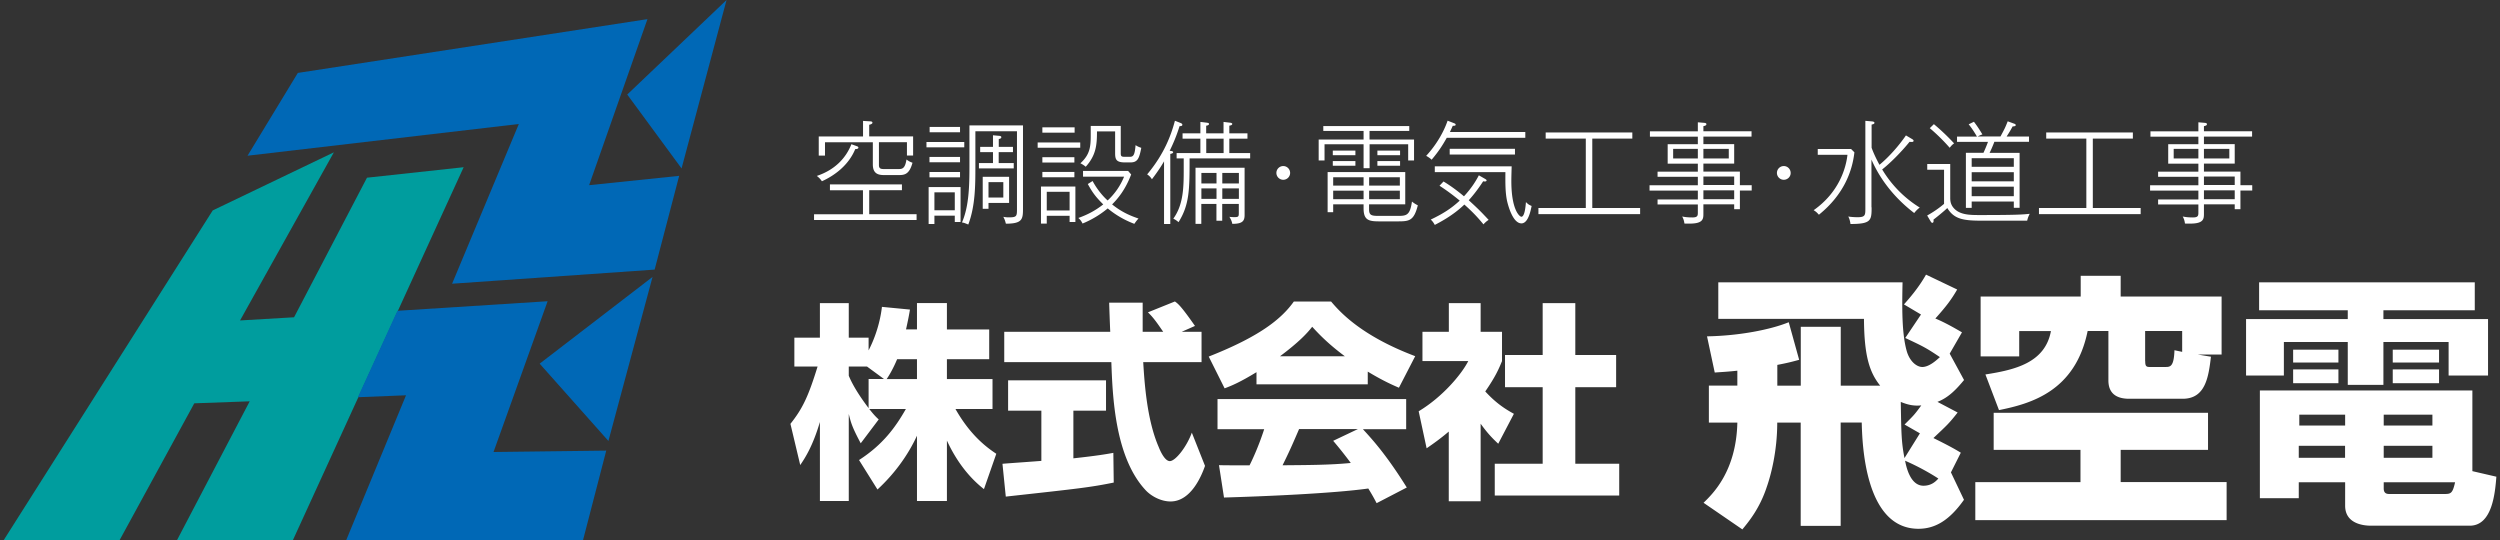<svg xmlns="http://www.w3.org/2000/svg" width="324" height="70" xml:space="preserve" id="レイヤー_1" x="0" y="0" viewBox="0 0 324 70"><rect x="0" y="0" width="324" height="70" fill="#333333" stroke="none"/><style>.st0{fill:#0068b6}.st2{fill:#fff}</style><path d="m81.29 12.25 7.04 9.58L94.16 0zM69.94 47.13l8.91 10.02 5.72-21.26z" class="st0"/><path d="m76.35 24 7.56-21.52L38.6 9.45l-6.52 10.73 35.16-4.11-8.65 20.7 26.25-1.83 3.18-12.15z" class="st0"/><path d="m47.56 23.03-9.45 18.09-7 .41 12.16-21.79-15.7 7.53L.48 70H15.5l9.68-17.73 7.18-.26L22.94 70h15.02l22.13-48.33z" style="fill:#009d9e"/><path d="m63.96 58.58 7.01-19.54-19.47 1.24-5.12 11.2 6.24-.25L44.87 70h30.69l3.01-11.6z" class="st0"/><path d="M118.84 42.7v-3.42h3.88v3.42h5.48v3.85h-5.48v2.58h5.91v3.88h-4.8c1.98 3.5 4.15 5.04 5.29 5.8l-1.6 4.58c-2.11-1.65-3.69-3.88-4.8-6.29v7.83h-3.88v-8.46c-1.22 2.63-2.98 4.99-5.12 6.97l-2.39-3.82c3.12-2.01 4.74-4.28 6.07-6.61h-4.74c.6.76.84 1 1.22 1.35l-2.33 3.09c-1.14-2.14-1.27-2.68-1.55-3.8v11.28h-3.74V54.69c-.92 3.12-1.92 4.66-2.55 5.58l-1.27-5.34c1.6-2.01 2.33-3.58 3.52-7.43h-3.01v-3.74h3.31v-4.47H110v4.47h2.57v1.65c1.3-2.52 1.63-4.8 1.73-5.64l3.63.35c-.11.68-.24 1.36-.51 2.57h1.42zm-4.26 6.43-2.22-1.63H110v1.19c.51 1.25 1.46 2.74 2.57 4.2v-3.77h2.01zm4.26 0v-2.58h-2.57c-.54 1.3-1.11 2.22-1.36 2.58zM129.92 60.11c.16-.03 4.55-.33 5.04-.38v-6.51h-4.31v-3.93h12.69v3.93h-4.23v6.18c3.04-.33 4.26-.54 5.18-.71l.05 3.85c-3.06.62-4.36.76-13.99 1.82zM153.15 43h2.57v3.93h-7.56c.16 2.6.46 7.45 2.01 11.01.16.41.76 1.82 1.44 1.82.73 0 2.2-1.87 2.85-3.69l1.71 4.31c-.43 1.22-1.79 4.61-4.47 4.61-1.25 0-2.55-.7-3.28-1.52-3.93-4.28-4.23-12.09-4.39-16.54h-13.88V43h13.74c-.03-.43-.14-3.58-.14-3.77h4.34V43h2.66c-.71-1.03-1.25-1.84-1.98-2.52l3.5-1.41c.41.3.76.54 2.6 3.17zM162.83 48.24c-2.14 1.3-3.12 1.71-4.12 2.09l-2.06-4.12c6.61-2.6 9.43-4.88 11.03-7.13h4.83c1.17 1.38 3.93 4.45 10.9 7.08l-2.11 4.09c-.81-.35-2.11-.92-4.04-2.09v1.65h-14.42v-1.57zm15.58 16.97c-.27-.52-.57-1.08-1.08-1.9-4.61.65-13.83 1.03-18.7 1.17l-.65-4.2c.14.03 3.58.03 3.96.03.22-.43 1.11-2.25 1.9-4.69h-6.05v-3.9h24.45v3.9h-5.61c1.22 1.33 3.04 3.31 5.69 7.56zm-4.12-19.04c-2.36-1.76-3.52-3.06-4.23-3.82-.65.84-1.71 1.98-4.17 3.82zm1.69 9.44h-7.62c-.98 2.28-1.3 2.98-2.14 4.69 3.2-.03 6.13-.03 8.84-.3a54 54 0 0 0-2.28-2.87zM191.88 64.96h-4.12v-9.03c-1.11.95-2.09 1.63-2.87 2.17l-1.03-4.8c3.04-1.82 5.53-4.74 6.43-6.51h-5.94V43h3.42v-3.71h4.12V43h2.77v3.8c-.41 1-.84 2.01-2.17 3.93 1.49 1.63 2.74 2.36 3.71 2.9l-2.03 3.88c-.57-.54-1.3-1.22-2.28-2.6v10.05zm8.05-25.67h4.23v6.72h5.29v4.17h-5.29v9.92h5.69v4.12h-16.13V60.1h6.21v-9.92h-4.88v-4.17h4.88zM220.78 65.16c1.17-1.14 4.24-4.07 4.38-10.39h-3.69v-4.8h3.69v-1.93c-1.24.14-2 .17-2.93.24l-1-4.69c4.14-.07 8.21-.86 10.59-1.83l1.35 4.87c-.86.24-1.52.41-2.83.66v2.69h3.04v-7.63h5.18v7.63h5.11c-1.41-1.76-2.07-3.9-2.1-8.66h-18.88v-4.73h23.88c-.07 3.28-.1 6.56.52 8.83.38 1.41 1.31 2.14 2.04 2.14.9 0 1.86-.9 2.28-1.28-1.79-1.21-2.21-1.41-4.49-2.48l2.04-3.04-2.21-1.31c.55-.62 1.86-2.07 2.86-3.86l4.04 1.93c-.76 1.31-1.38 2.14-2.83 3.76 1.35.55 2.86 1.45 3.45 1.79l-1.59 2.76 1.86 3.42c-.97 1.17-2 2.28-3.45 2.83l2.62 1.38c-1.14 1.45-1.35 1.62-3.14 3.31 2.17 1.07 2.93 1.52 3.55 1.9l-1.28 2.55 1.69 3.55c-1.9 2.69-3.76 3.76-5.9 3.76-7 0-7.28-11.15-7.35-13.77h-2.73v13.39h-5.18V54.77h-3.04c0 3.76-.83 6.83-1.35 8.32-.93 2.83-2.35 4.52-3.17 5.52zm26.05-10.14c1.17-1.17 1.24-1.21 2.17-2.48-1.04.1-1.79-.1-2.66-.45.07 4.04.07 5.14.48 7.28l2-3.21zm2.45 7.93c1.03 0 1.59-.55 1.93-.93-.83-.55-2.48-1.52-4.31-2.31.11.55.59 3.24 2.38 3.24M286.16 53.5v4.8h-11.32v4.18h13.73v4.93H256v-4.93h13.63V58.3h-11.25v-4.8zm-28.85-4.97c3.76-.59 7.73-1.48 8.49-5.62h-4.11v3.28h-5v-7.76h12.97v-2.69h5.18v2.69h13.08v7.52h-3.07l1.69.28c-.31 2.59-.69 5.45-3.66 5.45h-6.94c-1.52 0-2.69-.59-2.69-2.38v-6.4h-2.69c-1.59 7.83-7.38 9.42-11.49 10.25zm20.71-1.73c0 .59.1.76.55.76h2.07c.62 0 1.1-.03 1.17-2.17l1 .21v-2.7h-4.8v3.9zM292.78 36.59h27.95v3.62h-11.84v1.14h13.56v7.32h-5.11v-4.35h-8.45v5.56h-4.62v-5.56h-8.28v4.35h-4.9v-7.32h13.18v-1.14h-11.49zm11.14 25.91h-6v2.07h-5.04V50.6h27.54v10.46l3.11.72c-.17 2.17-.55 6.35-3.45 6.35h-12.8c-1.04 0-3.35-.28-3.35-2.59V62.5zm-6.73-17.18h5.87v1.66h-5.87zm0 2.55h5.87v1.79h-5.87zm.73 9.91v1.55h6v-1.55zm.07-4.04v1.41h5.94v-1.41zm10.94 0v1.41h6.31v-1.41zm0 4.04v1.55h6.31v-1.55zm0 5.52c0 .48.21.72.69.72h7.25c.79 0 1-.14 1.31-1.52h-9.25zm1.17-17.98h6v1.66h-6zm0 2.55h6v1.79h-6zM105.5 28.52v-.75h6.34v-3.11h-4.28v-.76h9.33v.75h-4.24v3.11h6.14v.75H105.5zm5.34-9.2c-.85 2.08-2.67 3.43-4.32 4.17-.2-.29-.39-.48-.66-.69 2.36-.79 3.78-2.33 4.48-4.11l.72.26c.1.03.19.09.19.19-.01.12-.17.19-.41.18m6.7.84v-1.73h-3.63v2.97c0 .51.32.51.76.51h1.73c.49 0 .89 0 1.08-1.24.3.23.52.33.78.42-.43 1.6-1.11 1.6-1.89 1.6h-1.74c-.69 0-1.51-.09-1.51-1.37v-2.88h-6.2v1.73h-.81v-2.48h5.74v-2.02l.99.06c.1 0 .23.06.23.17 0 .16-.27.24-.42.27v1.51h5.69v2.48zM124.97 18.4v.69h-4.9v-.69zm-.48 5.84v4.53h-.75v-.82h-2.64v1.08h-.75v-4.79zm-.07-3.9v.69h-3.96v-.69zm0 1.95v.69h-3.96v-.69zm0-5.84v.69h-3.94v-.69zm-3.32 8.48v2.32h2.64v-2.32zm11.48-8.67V26.9c0 1.46 0 2.09-2.22 2.09-.09-.4-.2-.65-.33-.89.17.03.36.07.72.07 1.05 0 1.05-.16 1.05-1.17v-9.99h-5.39v4.45c0 2.6-.01 5.23-.92 7.64-.39-.16-.55-.23-.82-.27.92-2.09.97-4.79.97-7.4v-5.18h6.94zm-1.3 2.77v.69h-1.85v1.41h1.95v.69h-4.51v-.69h1.82v-1.41h-1.66v-.69h1.66v-1.5l.75.07c.19.01.33.04.33.19 0 .17-.22.2-.33.23v1.01zm-.5 3.88v3.39h-2.67v.76h-.75v-4.15zm-2.67.69v2h1.92v-2zM134.48 19.15v-.69H140v.69zm4.14 9.61v-.79h-2.96v1.01h-.75v-4.81h4.46v4.6h-.75zm-3.53-11.57v-.69h4.18v.69zm0 3.87v-.69h4.15v.69zm0 1.91v-.69h4.15v.69zm3.53 1.89h-2.96v2.42h2.96zm8.39 4.15c-.49-.19-1.95-.75-3.45-2a12.5 12.5 0 0 1-3.26 1.96c-.12-.23-.24-.46-.55-.72.98-.35 2.06-.84 3.23-1.76-.92-.91-1.38-1.5-2-2.64l.62-.39c.74 1.37 1.61 2.22 1.95 2.52a8.6 8.6 0 0 0 2.13-3.08h-5.32v-.75h5.84l.4.46c-.75 1.97-1.7 3.11-2.47 3.88 1.28 1.04 2.48 1.51 3.42 1.83-.22.24-.35.41-.54.69m-.52-7.96h-.66c-1.15 0-1.31-.36-1.31-1.21v-2.81h-2.35c0 1.79-.13 3.1-1.46 4.58-.24-.2-.4-.3-.69-.45 1.25-1.14 1.34-2.15 1.34-3.66v-1.18h3.89v3.52c0 .37.06.48.46.48h.74c.46 0 .62-.29.72-1.51.29.19.48.26.74.35-.27 1.43-.5 1.89-1.42 1.89M152.87 16.35c-.4 1.28-.79 2.19-1.28 3.2.24.01.45.06.45.17 0 .16-.24.2-.37.23v9.08h-.81v-8.12c-.24.42-.72 1.21-1.57 2.32-.16-.24-.3-.42-.62-.63 2.25-2.68 3.13-5.17 3.6-6.95l.69.27c.17.07.27.13.27.23.01.17-.12.19-.36.2m1.3 4.18c0 3.98 0 5.98-1.43 8.26-.27-.22-.42-.33-.68-.45 1.33-1.83 1.35-4.12 1.35-6.43v-1.38h-.92v-.69h3.08v-1.87h-2.31v-.69h2.31V15.8l.75.09c.23.03.37.06.37.17 0 .16-.24.22-.37.23v.99h2.25V15.8l.75.09c.14.01.38.04.38.17 0 .16-.23.2-.38.23v.99h2.35v.69h-2.35v1.87h2.7v.69zm5.54 8.48c-.07-.35-.22-.65-.38-.91.2.03.48.04.69.04.53 0 .53-.12.53-.61v-1.1h-2.15v2.18h-.75v-2.18h-1.96v2.58h-.75v-7.27h6.36v6.08c.01.81-.25 1.19-1.59 1.19m-2.05-6.6h-1.96v1.37h1.96zm0 2.01h-1.96v1.35h1.96zm.92-6.45h-2.25v1.87h2.25zm1.98 4.44h-2.15v1.37h2.15zm0 2.01h-2.15v1.35h2.15zM166.31 23.3c-.49 0-.89-.4-.89-.89s.4-.89.89-.89.89.4.89.89-.4.89-.89.89M182.5 20.8v-2.1h-5v3.1h-.78v-3.1h-5.06v2.1h-.76v-2.72h5.82v-1.11h-5.22v-.63h11.14v.63h-5.15v1.11h5.77v2.72zm-1.5 7.89h-2.29c-1.38 0-1.99-.2-1.99-1.7v-.51h-3.94v1.02h-.72v-5.2h10.06v4.18h-4.69v.65c0 .78.33.85 1.25.85h2.36c1.2 0 1.69 0 1.95-1.86.22.19.48.35.76.49-.53 2.08-1.15 2.08-2.75 2.08m-8.27-8.58v-.59h2.93v.59zm0 1.37v-.61h2.93v.61zm3.99 1.49h-3.94v1.08h3.94zm0 1.74h-3.94v1.11h3.94zm4.7-1.74h-3.98v1.08h3.98zm0 1.74h-3.98v1.11h3.98zm-2.91-4.6v-.59h2.94v.59zm0 1.37v-.61h2.94v.61zM187.5 17.86c-.55.98-1.05 1.76-1.96 2.84-.16-.16-.45-.37-.71-.5 1.3-1.4 2.28-3.09 2.78-4.56l.82.32c.17.07.22.1.22.2 0 .16-.22.14-.37.14-.09.2-.14.32-.37.81h9.77v.75zm4.76 11.22c-.78-.95-1.44-1.64-2.48-2.57-1.53 1.48-3.29 2.35-3.83 2.64-.09-.16-.27-.48-.53-.69 1.51-.72 2.62-1.4 3.76-2.46a28 28 0 0 0-2.62-1.93l.52-.55c.38.23 1.33.81 2.65 1.92 1.01-1.1 1.53-1.96 1.93-2.72l.75.43c.2.12.25.16.25.24 0 .09-.12.13-.2.13-.1 0-.17-.01-.24-.03-.87 1.35-1.6 2.16-1.87 2.46 1.14 1.05 1.48 1.37 2.58 2.55-.14.07-.48.34-.67.58m4.92-.13c-1.14 0-1.74-2.38-1.86-2.88-.24-1.14-.23-2.29-.22-3.76h-9.15v-.75h9.96c-.01.48-.04 1.31-.04 1.9 0 3.82 1.1 4.63 1.3 4.63.43 0 .55-1.34.59-1.9.3.29.39.36.74.5-.09.39-.39 2.26-1.32 2.26m-9.3-8.92v-.75h8.46v.75zM199.38 27.75v-.79h6.14v-9h-5.2v-.79h11.23v.79h-5.19v9h6.2v.79zM225.49 24.67v2.44h-.74v-.63h-3.99v1.17c0 .71 0 1.33-1.8 1.33-.37 0-.5 0-.66-.01-.04-.35-.14-.65-.29-.91.32.06.65.12 1.34.12s.69-.27.69-.66V26.5h-5.22v-.65h5.22V24.7h-6.26v-.69h6.26v-1.1h-5.22v-.66h5.22v-1.04h-3.91v-2.52h3.91v-.98h-6.21v-.69h6.21v-1.17l.82.07c.1.01.29.03.29.17 0 .17-.19.22-.39.26v.66H227v.69h-6.24v.98h3.99v2.52h-3.99v1.04h4.73V24h1.53v.69h-1.53zm-5.45-5.38h-3.2v1.25h3.2zm4.01 0h-3.29v1.25h3.29zm.7 3.59h-3.99v1.1h3.99zm0 1.79h-3.99v1.15h3.99zM231.18 23.3c-.49 0-.89-.4-.89-.89s.4-.89.89-.89.89.4.89.89c.01.49-.4.89-.89.89M239.9 19.31l.43.43c-.27 2.44-1.37 5.48-4.6 8.09-.32-.35-.35-.37-.68-.59 3.29-2.31 4.19-5.46 4.38-7.18h-3.85v-.75zm2.66 7.56c0 1.7-.06 2.16-2.74 2.16-.03-.29-.14-.74-.29-.97.42.07.87.09 1.23.09.99 0 .99-.29.99-1.14V15.66l.81.07c.14.01.37.04.37.19 0 .16-.26.2-.37.23v3c.14.39.42 1.1 1.02 2.21 1.23-1.02 2.49-2.44 3.43-3.81l.76.45c.17.1.23.16.23.24 0 .19-.24.17-.52.14-1.17 1.44-2.59 2.83-3.55 3.58 1.21 2.02 2.88 3.71 4.87 4.94-.19.14-.42.33-.72.71-1.53-1.17-4.01-3.42-5.54-6.93v6.19zM262.72 28.6h-5.85c-2.42 0-3.62-.19-4.5-1.64-.36.37-1.53 1.31-1.79 1.5.01.09.01.13.01.2 0 .13-.07.22-.16.22s-.16-.09-.22-.19l-.45-.76c.76-.42 1.54-.95 2.19-1.51V22h-2.18v-.75h2.98v4.32c0 .29-.01.79.36 1.28.75.98 2.05 1.02 3.42 1.02 4.96 0 5.61-.07 6.52-.16-.18.36-.25.56-.33.89m-10.04-9.45a24 24 0 0 0-2.58-2.54l.53-.52c.68.56 1.69 1.48 2.62 2.49-.26.19-.34.29-.57.57m5.78-.75c-.2.55-.53 1.27-.61 1.41h3.89v7.12h-.75v-.81h-5.46v.82h-.75V19.8h2.28c.16-.35.42-.95.58-1.41h-4.01v-.69h2.58c-.22-.39-.62-1.04-1.07-1.59l.68-.33c.49.63.85 1.23 1.1 1.64-.26.09-.43.17-.62.27h2.96c.53-.98.62-1.15.94-1.97l.87.32c.09.03.17.09.17.17 0 .16-.26.17-.4.17-.3.56-.48.84-.78 1.31h2.9v.69h-4.5zm2.53 2.1h-5.46v1.12h5.46zm0 1.82h-5.46v1.18h5.46zm0 1.87h-5.46v1.24h5.46zM264.25 27.75v-.79h6.14v-9h-5.2v-.79h11.23v.79h-5.19v9h6.2v.79zM290.36 24.67v2.44h-.74v-.63h-3.99v1.17c0 .71 0 1.33-1.8 1.33-.37 0-.5 0-.66-.01-.04-.35-.14-.65-.29-.91.32.06.65.12 1.34.12s.69-.27.69-.66V26.5h-5.22v-.65h5.22V24.7h-6.26v-.69h6.26v-1.1h-5.22v-.66h5.22v-1.04H281v-2.52h3.91v-.98h-6.21v-.69h6.21v-1.17l.82.07c.1.01.29.03.29.17 0 .17-.19.22-.39.26v.66h6.24v.69h-6.24v.98h3.99v2.52h-3.99v1.04h4.73V24h1.53v.69h-1.53zm-5.45-5.38h-3.2v1.25h3.2zm4.01 0h-3.29v1.25h3.29zm.7 3.59h-3.99v1.1h3.99zm0 1.79h-3.99v1.15h3.99z" class="st2"/></svg>